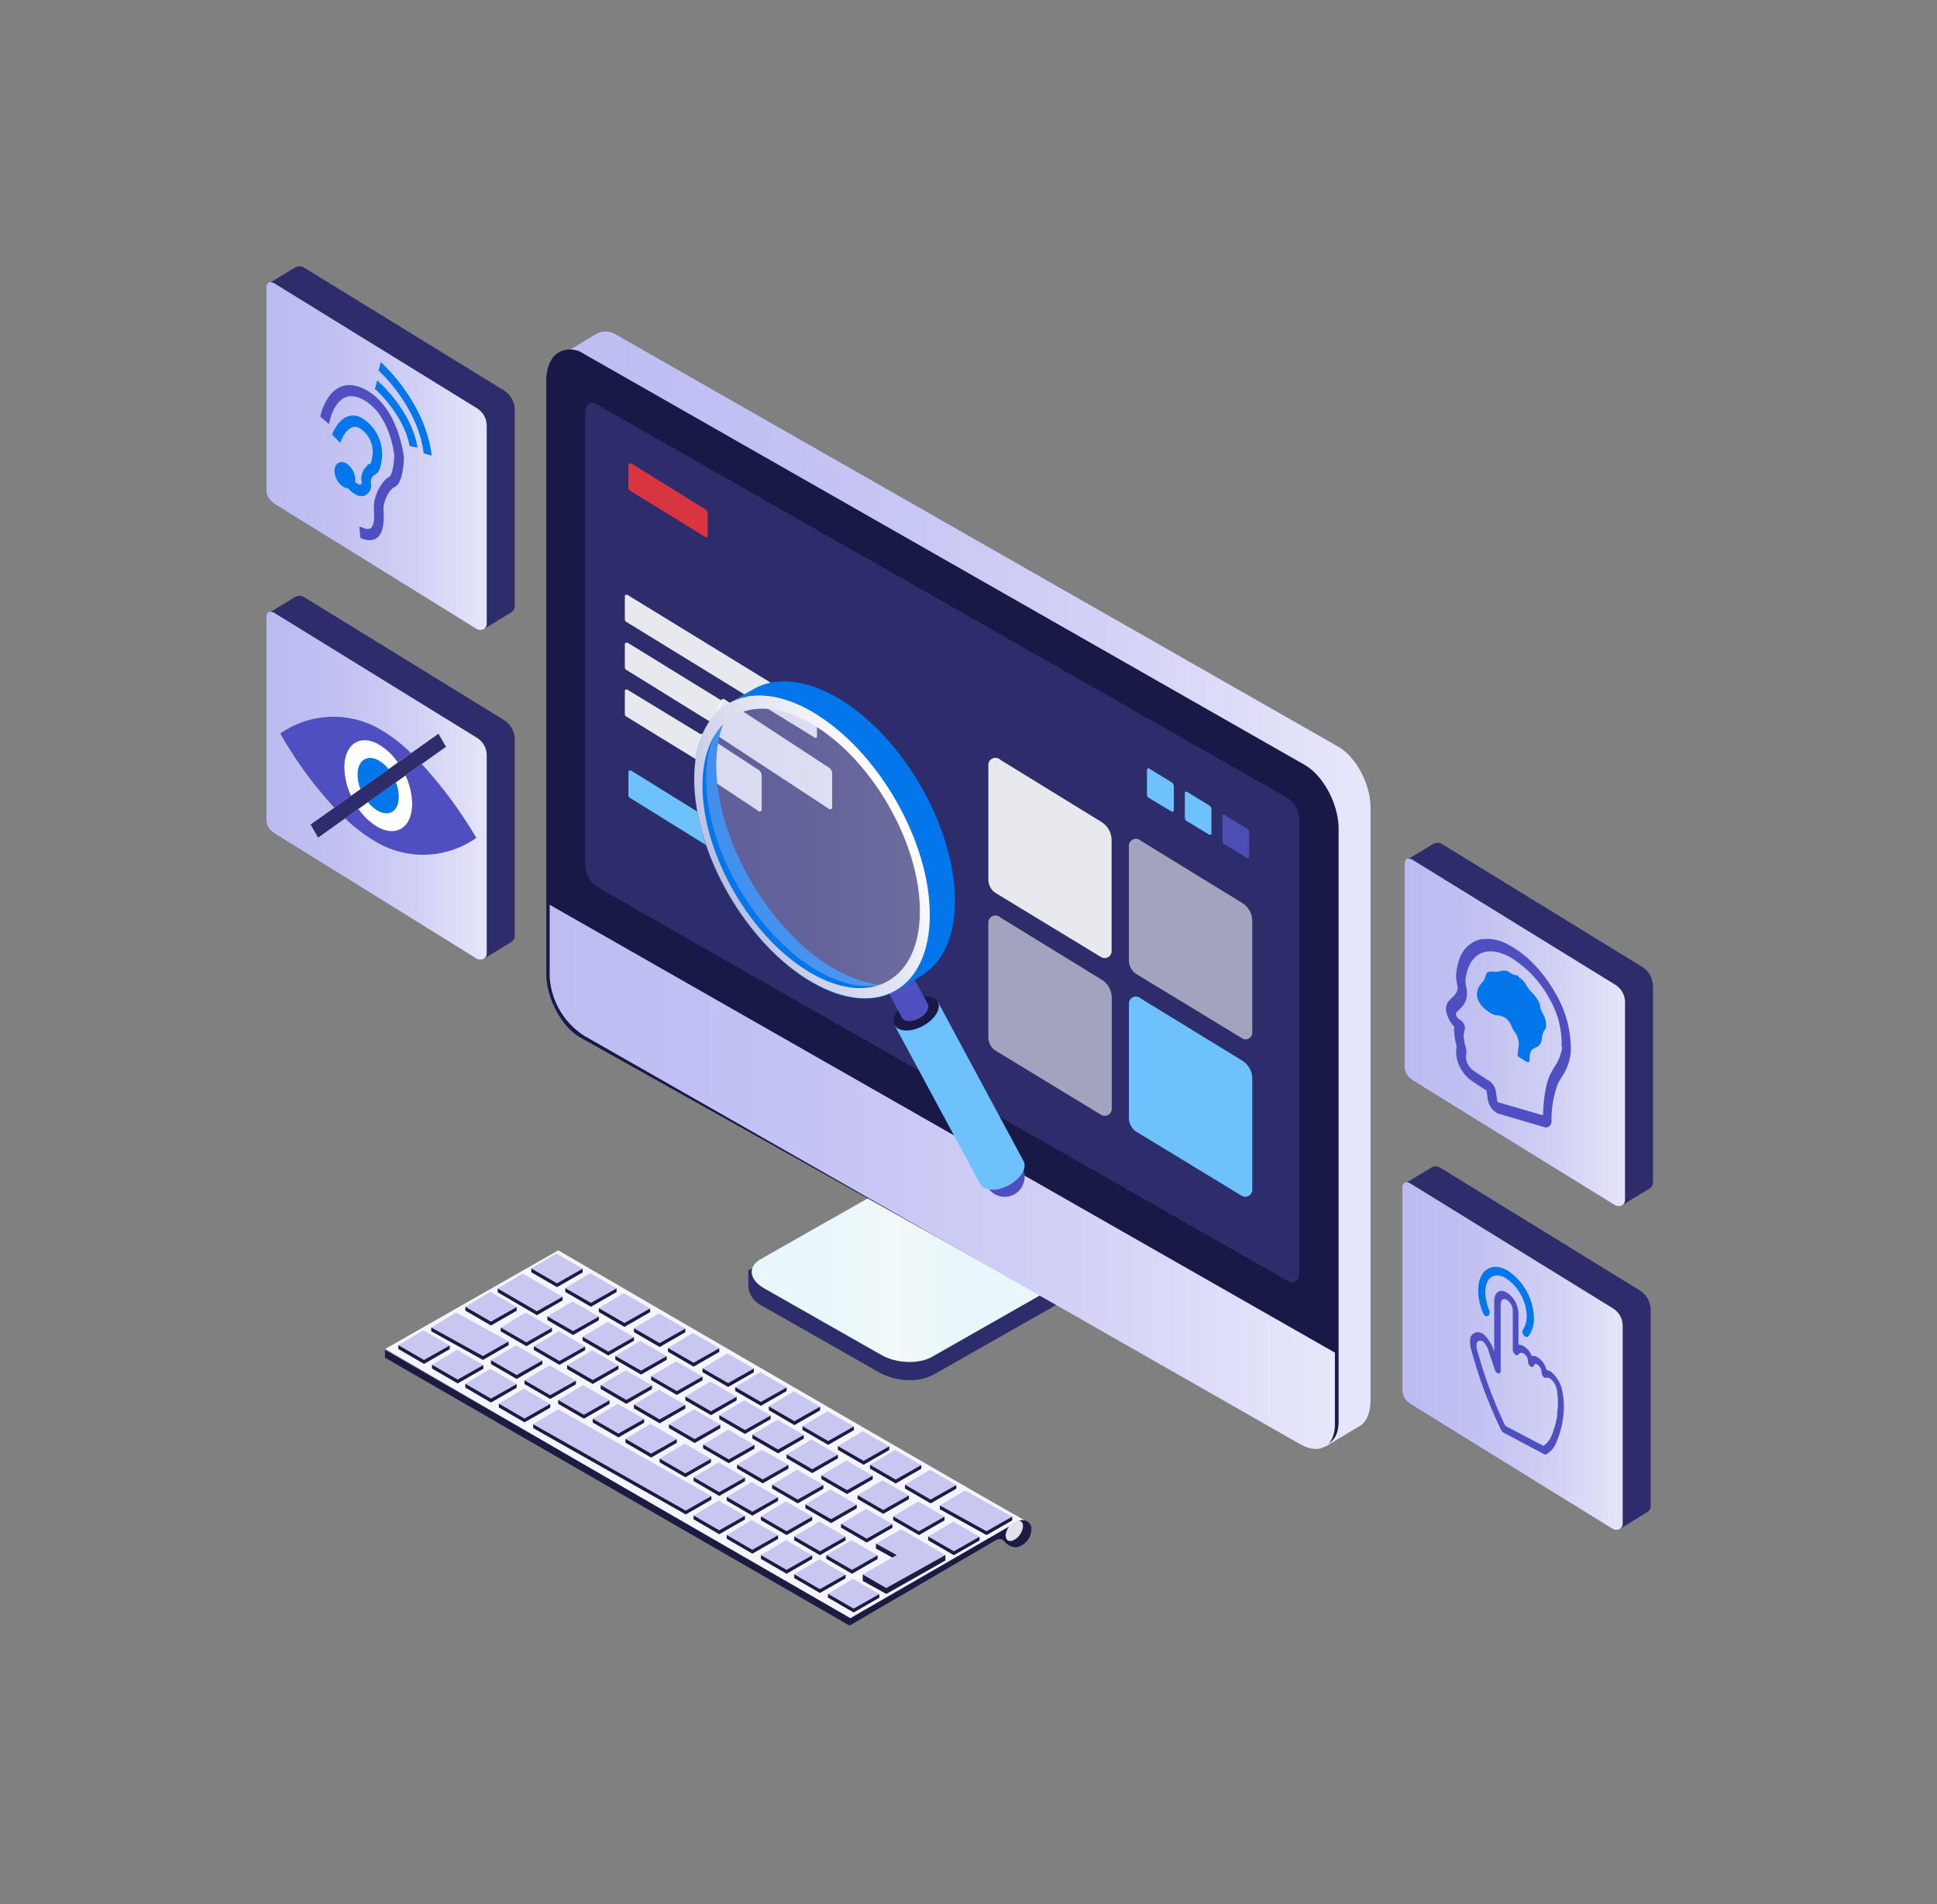 <svg style="filter: drop-shadow(0 7px 7px rgba(36, 36, 110, .71));" id="Слой_1" data-name="Слой 1"
     xmlns="http://www.w3.org/2000/svg"
     xmlns:xlink="http://www.w3.org/1999/xlink" viewBox="-40 -40 291 286">
    <rect x="-40" y="-40" width="291" height="286" fill="#808080" stroke="none"/>
    <defs>
        <style>
            .cls-1{fill:url(#Безымянный_градиент_222);}.cls-2{fill:#2d2d6b;}.cls-3{fill:url(#Ѕезым_нный_градиент_383);}.cls-4{fill:#191947;}.cls-5{fill:url(#Безымянный_градиент_222-2);}.cls-6{fill:#f5f4ff;}.cls-7{fill:#1b1b43;}.cls-8{fill:#e4e1ef;}.cls-9{fill:#c7c7f1;}.cls-10{fill:url(#Безымянный_градиент_9);}.cls-11,.cls-20,.cls-23{fill:#fff;}.cls-12,.cls-16,.cls-17{fill:#0277eb;}.cls-13,.cls-15{fill:#4f4fc1;}.cls-14{fill:url(#Безымянный_градиент_9-2);}.cls-15{stroke:#4f4fc1;}.cls-15,.cls-16,.cls-17{stroke-miterlimit:10;}.cls-15,.cls-16{stroke-width:0.75px;}.cls-16,.cls-17{stroke:#0277eb;}.cls-17{stroke-width:0.5px;}.cls-18{fill:url(#Безымянный_градиент_9-3);}.cls-19{fill:url(#Безымянный_градиент_9-4);}.cls-20{opacity:0.89;}.cls-21{fill:#d93540;}.cls-22{fill:#6ec2fc;}.cls-23{opacity:0.56;}.cls-24{fill:#4d4db4;}.cls-25{opacity:0.35;fill:url(#Безымянный_градиент_222-3);}.cls-26{fill:url(#linear-gradient);}
        </style>
        <linearGradient id="Безымянный_градиент_222" x1="43.98" y1="93.53" x2="165.88" y2="93.53"
                        gradientUnits="userSpaceOnUse">
            <stop offset="0" stop-color="#bdbdf3"/>
            <stop offset="0.29" stop-color="#c2c2f4"/>
            <stop offset="0.64" stop-color="#d1d0f6"/>
            <stop offset="1" stop-color="#e7e7fb"/>
        </linearGradient>
        <linearGradient id="Ѕезым_нный_градиент_383" x1="72.87" y1="148.79" x2="128.31" y2="148.79"
                        gradientUnits="userSpaceOnUse">
            <stop offset="0.23" stop-color="#e9f7fb"/>
            <stop offset="0.4" stop-color="#f2f9f8"/>
            <stop offset="0.52" stop-color="#e9f7fb"/>
        </linearGradient>
        <linearGradient id="Безымянный_градиент_222-2" x1="42.58" y1="136.77" x2="160.55" y2="136.77"
                        xlink:href="#Безымянный_градиент_222"/>
        <linearGradient id="Безымянный_градиент_9" x1="-1123.76" y1="-2426.21" x2="-1090.64" y2="-2426.21"
                        gradientTransform="translate(-1090.64 -2348.2) rotate(180)" gradientUnits="userSpaceOnUse">
            <stop offset="0" stop-color="#e5e5f9"/>
            <stop offset="0.36" stop-color="#cfcef4"/>
            <stop offset="0.71" stop-color="#c0c0f2"/>
            <stop offset="1" stop-color="#bbbbf1"/>
        </linearGradient>
        <linearGradient id="Безымянный_градиент_9-2" x1="-1123.76" y1="-2376.71" x2="-1090.64" y2="-2376.71"
                        xlink:href="#Безымянный_градиент_9"/>
        <linearGradient id="Безымянный_градиент_9-3" x1="-1294.42" y1="-2511.91" x2="-1261.3" y2="-2511.91"
                        xlink:href="#Безымянный_градиент_9"/>
        <linearGradient id="Безымянный_градиент_9-4" x1="-1294.73" y1="-2463.3" x2="-1261.61" y2="-2463.3"
                        xlink:href="#Безымянный_градиент_9"/>
        <linearGradient id="Безымянный_градиент_222-3" x1="66.09" y1="86.61" x2="99.58" y2="86.61"
                        xlink:href="#Безымянный_градиент_222"/>
        <linearGradient id="linear-gradient" x1="94.5" y1="80.81" x2="48.43" y2="104.4" gradientUnits="userSpaceOnUse">
            <stop offset="0" stop-color="#fff"/>
            <stop offset="0.18" stop-color="#e9eaf6"/>
            <stop offset="0.48" stop-color="#c9cbe8"/>
            <stop offset="0.58" stop-color="#b6b8d7"/>
            <stop offset="0.74" stop-color="#9ea1c2"/>
            <stop offset="0.88" stop-color="#8f93b5"/>
            <stop offset="1" stop-color="#8a8eb1"/>
        </linearGradient>
    </defs>
    <title>Accessible websites</title>
    <path id="_Контур_" data-name="&lt;Контур&gt;" class="cls-1"
          d="M161,72.13,52.75,10.38a3,3,0,0,0-3.46-.05L44,13.51l3.94,5.59v84c0,3.52,2.16,7.6,4.83,9.13l101.12,57.66,5.21,7.41,5-3c1.09-.54,1.79-1.92,1.79-3.92V81.27C165.88,77.75,163.71,73.66,161,72.13Z"/>
    <path id="_Контур_2" data-name="&lt;Контур&gt;" class="cls-2"
          d="M79,148l22-12.47c2.13-1.21,5.7-1.07,8.14.31l13.36,7.63,6.34,2.83v2.9h0a2.86,2.86,0,0,1-1.53,1.91l-27.06,15.37a7.25,7.25,0,0,1-3.57.83,9.46,9.46,0,0,1-4.56-1.14l-17.58-10a3.7,3.7,0,0,1-2.12-2.79v-2.59Z"/>
    <path id="_Контур_3" data-name="&lt;Контур&gt;" class="cls-3"
          d="M127,148.45l-27,15.37c-2,1.11-5.37,1-7.62-.31l-17.59-10c-2.25-1.29-2.5-3.23-.55-4.35l27.06-15.37c2-1.11,5.37-1,7.62.31l17.59,10C128.7,145.39,129,147.33,127,148.45Z"/>
    <path id="_Контур_4" data-name="&lt;Контур&gt;" class="cls-4"
          d="M44,12.89a3.64,3.64,0,0,1,3.7.25L156,74.89c2.81,1.6,5.1,5.9,5.1,9.58v89.06c0,2-.81,2.88-1.48,3.27a3.08,3.08,0,0,1-1.54.38,6.37,6.37,0,0,1-3.08-1L47.17,115.83c-2.81-1.6-5.1-5.9-5.1-9.57V17.19C42.07,15.17,42.77,13.6,44,12.89Z"/>
    <path id="_Контур_5" data-name="&lt;Контур&gt;" class="cls-5"
          d="M42.58,95.9v10.8a11.32,11.32,0,0,0,5.2,8.89l107.57,61.35c2.87,1.63,5.2.31,5.2-3V163.18Z"/>
    <path id="_Контур_6" data-name="&lt;Контур&gt;" class="cls-2"
          d="M153.51,152.44,49.62,93.19A4,4,0,0,1,47.92,90v-68c0-1.24.76-1.81,1.7-1.27L153.51,79.91a4,4,0,0,1,1.7,3.23v68C155.21,152.4,154.45,153,153.51,152.44Z"/>
    <path class="cls-6"
          d="M43.87,147.81l-26,14.81,69.93,40.63,25.13-14.56a2,2,0,0,1,1.29-.19C112.85,187.94,43.87,147.81,43.87,147.81Z"/>
    <path class="cls-7"
          d="M17.83,162.75v1.18l69.8,40.25,21.84-12.75s.87-.62,1.43.12c.31.44,1.46,1.13,2.21.75a2.81,2.81,0,0,0,1.83-2.8,1.33,1.33,0,0,0-1.86-1.06L87.75,203.06Z"/>
    <ellipse class="cls-8" cx="113.17" cy="190.45" rx="1.74" ry="1.02"
             transform="matrix(0.58, -0.81, 0.81, 0.58, -107.52, 171.15)"/>
    <polygon class="cls-9" points="23.8 164.34 19.85 162.05 23.6 159.82 27.56 162.1 23.8 164.34"/>
    <polygon class="cls-7"
             points="19.85 162.05 19.85 162.63 23.7 164.87 27.56 162.65 27.56 162.1 23.7 164.28 19.85 162.05"/>
    <polygon class="cls-9" points="28.85 167.28 24.9 164.99 28.66 162.75 32.61 165.04 28.85 167.28"/>
    <polygon class="cls-7"
             points="24.9 164.99 24.9 165.56 28.76 167.8 32.61 165.59 32.61 165.04 28.76 167.22 24.9 164.99"/>
    <polygon class="cls-9" points="33.86 170.14 29.91 167.85 33.67 165.62 37.62 167.9 33.86 170.14"/>
    <polygon class="cls-7"
             points="29.91 167.85 29.91 168.43 33.76 170.67 37.62 168.45 37.62 167.9 33.76 170.08 29.91 167.85"/>
    <polygon class="cls-9" points="38.9 173.12 34.95 170.84 38.7 168.6 42.66 170.88 38.9 173.12"/>
    <polygon class="cls-7"
             points="34.95 170.84 34.95 171.41 38.8 173.65 42.66 171.44 42.66 170.88 38.8 173.07 34.95 170.84"/>
    <polygon class="cls-9" points="68.16 189.92 64.2 187.64 67.96 185.4 71.92 187.68 68.16 189.92"/>
    <polygon class="cls-7"
             points="64.2 187.64 64.2 188.21 68.06 190.45 71.92 188.23 71.92 187.68 68.06 189.86 64.2 187.64"/>
    <polygon class="cls-9" points="73.13 192.84 69.18 190.56 72.94 188.32 76.89 190.6 73.13 192.84"/>
    <polygon class="cls-7"
             points="69.18 190.56 69.18 191.13 73.03 193.37 76.89 191.16 76.89 190.6 73.03 192.79 69.18 190.56"/>
    <polygon class="cls-9" points="78.27 195.86 74.31 193.58 78.07 191.34 82.02 193.62 78.27 195.86"/>
    <polygon class="cls-7"
             points="74.31 193.58 74.31 194.15 78.17 196.39 82.02 194.17 82.02 193.62 78.17 195.8 74.31 193.58"/>
    <polygon class="cls-9" points="83.27 198.75 79.32 196.47 83.08 194.23 87.03 196.52 83.27 198.75"/>
    <polygon class="cls-7"
             points="79.32 196.47 79.32 197.04 83.18 199.28 87.03 197.07 87.03 196.52 83.18 198.7 79.32 196.47"/>
    <polygon class="cls-9" points="88.34 201.68 84.39 199.4 88.15 197.16 92.1 199.44 88.34 201.68"/>
    <polygon class="cls-7"
             points="84.39 199.4 84.39 199.97 88.25 202.21 92.1 199.99 92.1 199.44 88.25 201.62 84.39 199.4"/>
    <polygon class="cls-9" points="88.09 195.86 84.14 193.58 87.9 191.34 91.85 193.62 88.09 195.86"/>
    <polygon class="cls-7"
             points="84.14 193.58 84.14 194.15 88 196.39 91.85 194.17 91.85 193.62 88 195.8 84.14 193.58"/>
    <polygon class="cls-9" points="83.27 193.07 79.32 190.79 83.08 188.55 87.03 190.83 83.27 193.07"/>
    <polygon class="cls-7"
             points="79.32 190.79 79.32 191.36 83.18 193.6 87.03 191.38 87.03 190.83 83.18 193.01 79.32 190.79"/>
    <polygon class="cls-9" points="78.27 190.05 74.31 187.77 78.07 185.53 82.02 187.81 78.27 190.05"/>
    <polygon class="cls-7"
             points="74.31 187.77 74.31 188.34 78.17 190.58 82.02 188.37 82.02 187.81 78.17 190 74.31 187.77"/>
    <polygon class="cls-9" points="73.13 187.13 69.18 184.85 72.94 182.61 76.89 184.89 73.13 187.13"/>
    <polygon class="cls-7"
             points="69.18 184.85 69.18 185.42 73.03 187.66 76.89 185.44 76.89 184.89 73.03 187.07 69.18 184.85"/>
    <polygon class="cls-9" points="68.16 184.17 64.2 181.89 67.96 179.65 71.92 181.94 68.16 184.17"/>
    <polygon class="cls-7"
             points="64.2 181.89 64.2 182.46 68.06 184.7 71.92 182.49 71.92 181.94 68.06 184.12 64.2 181.89"/>
    <polygon class="cls-9" points="63.05 181.36 59.1 179.08 62.86 176.84 66.81 179.12 63.05 181.36"/>
    <polygon class="cls-7"
             points="59.1 179.08 59.1 179.65 62.96 181.89 66.81 179.68 66.81 179.12 62.96 181.31 59.1 179.08"/>
    <polygon class="cls-9" points="57.92 178.41 53.97 176.12 57.73 173.89 61.68 176.17 57.92 178.41"/>
    <polygon class="cls-7"
             points="53.97 176.12 53.97 176.7 57.82 178.94 61.68 176.72 61.68 176.17 57.82 178.35 53.97 176.12"/>
    <polygon class="cls-9" points="53.01 175.38 49.05 173.1 52.81 170.86 56.77 173.15 53.01 175.38"/>
    <polygon class="cls-7"
             points="49.05 173.1 49.05 173.67 52.91 175.91 56.77 173.7 56.77 173.15 52.91 175.33 49.05 173.1"/>
    <polygon class="cls-9" points="47.81 172.57 43.86 170.29 47.62 168.05 51.57 170.33 47.81 172.57"/>
    <polygon class="cls-7"
             points="43.86 170.29 43.86 170.86 47.72 173.1 51.57 170.88 51.57 170.33 47.72 172.51 43.86 170.29"/>
    <polygon class="cls-9" points="42.76 169.61 38.8 167.33 42.56 165.09 46.52 167.38 42.76 169.61"/>
    <polygon class="cls-7"
             points="38.8 167.33 38.8 167.9 42.66 170.14 46.52 167.93 46.52 167.38 42.66 169.56 38.8 167.33"/>
    <polygon class="cls-9" points="37.72 166.6 33.76 164.31 37.52 162.08 41.48 164.36 37.72 166.6"/>
    <polygon class="cls-7"
             points="33.76 164.31 33.76 164.89 37.62 167.13 41.48 164.91 41.48 164.36 37.62 166.54 33.76 164.31"/>
    <polygon class="cls-9" points="33.86 158.57 29.91 156.29 33.67 154.05 37.62 156.33 33.86 158.57"/>
    <polygon class="cls-7"
             points="29.91 156.29 29.91 156.86 33.76 159.1 37.62 156.88 37.62 156.33 33.76 158.51 29.91 156.29"/>
    <polygon class="cls-9" points="40.76 157.02 34.77 153.54 38.52 151.3 44.52 154.78 40.76 157.02"/>
    <polygon class="cls-7"
             points="34.77 153.54 34.77 154.11 40.66 157.55 44.52 155.33 44.52 154.78 40.66 156.96 34.77 153.54"/>
    <polygon class="cls-9" points="39.17 161.68 35.22 159.4 38.98 157.16 42.93 159.44 39.17 161.68"/>
    <polygon class="cls-7"
             points="35.22 159.4 35.22 159.97 39.08 162.21 42.93 160 42.93 159.44 39.08 161.63 35.22 159.4"/>
    <polygon class="cls-9" points="44.15 164.48 40.2 162.2 43.96 159.96 47.91 162.25 44.15 164.48"/>
    <polygon class="cls-7"
             points="40.2 162.2 40.2 162.77 44.05 165.01 47.91 162.8 47.91 162.25 44.05 164.43 40.2 162.2"/>
    <polygon class="cls-9" points="49.15 167.35 45.2 165.06 48.96 162.82 52.91 165.11 49.15 167.35"/>
    <polygon class="cls-7"
             points="45.2 165.06 45.2 165.64 49.05 167.88 52.91 165.66 52.91 165.11 49.05 167.29 45.2 165.06"/>
    <polygon class="cls-9" points="54.19 170.34 50.24 168.05 53.99 165.82 57.95 168.1 54.19 170.34"/>
    <polygon class="cls-7"
             points="50.24 168.05 50.24 168.63 54.09 170.87 57.95 168.65 57.95 168.1 54.09 170.28 50.24 168.05"/>
    <polygon class="cls-9" points="59.2 173.26 55.24 170.97 59 168.74 62.96 171.02 59.2 173.26"/>
    <polygon class="cls-7"
             points="55.24 170.97 55.24 171.55 59.1 173.79 62.96 171.57 62.96 171.02 59.1 173.2 55.24 170.97"/>
    <polygon class="cls-9" points="64.45 176.22 60.5 173.93 64.26 171.69 68.21 173.98 64.45 176.22"/>
    <polygon class="cls-7"
             points="60.5 173.93 60.5 174.5 64.36 176.75 68.21 174.53 68.21 173.98 64.36 176.16 60.5 173.93"/>
    <polygon class="cls-9" points="69.59 179.26 65.63 176.98 69.39 174.74 73.35 177.03 69.59 179.26"/>
    <polygon class="cls-7"
             points="65.63 176.98 65.63 177.55 69.49 179.79 73.35 177.58 73.35 177.03 69.49 179.21 65.63 176.98"/>
    <polygon class="cls-9" points="74.69 182.28 70.73 180 74.49 177.76 78.45 180.04 74.69 182.28"/>
    <polygon class="cls-7"
             points="70.73 180 70.73 180.57 74.59 182.81 78.45 180.59 78.45 180.04 74.59 182.22 70.73 180"/>
    <polygon class="cls-9" points="79.95 185.29 75.99 183.01 79.75 180.77 83.7 183.06 79.95 185.29"/>
    <polygon class="cls-7"
             points="75.99 183.01 75.99 183.58 79.85 185.82 83.7 183.61 83.7 183.06 79.85 185.24 75.99 183.01"/>
    <polygon class="cls-9" points="84.95 188.25 81 185.97 84.76 183.73 88.71 186.01 84.95 188.25"/>
    <polygon class="cls-7" points="81 185.97 81 186.54 84.86 188.78 88.71 186.56 88.71 186.01 84.86 188.19 81 185.97"/>
    <polygon class="cls-9" points="90.31 191.17 86.35 188.89 90.11 186.65 94.06 188.93 90.31 191.17"/>
    <polygon class="cls-7"
             points="86.35 188.89 86.35 189.46 90.21 191.7 94.06 189.49 94.06 188.93 90.21 191.12 86.35 188.89"/>
    <polygon class="cls-9" points="98.14 190.05 94.19 187.77 97.95 185.53 101.9 187.81 98.14 190.05"/>
    <polygon class="cls-7"
             points="94.19 187.77 94.19 188.34 98.05 190.58 101.9 188.37 101.9 187.81 98.05 190 94.19 187.77"/>
    <polygon class="cls-9" points="92.79 186.87 88.84 184.58 92.6 182.34 96.55 184.63 92.79 186.87"/>
    <polygon class="cls-7"
             points="88.84 184.58 88.84 185.16 92.69 187.39 96.55 185.18 96.55 184.63 92.69 186.81 88.84 184.58"/>
    <polygon class="cls-9" points="87.35 183.89 83.4 181.6 87.16 179.37 91.11 181.65 87.35 183.89"/>
    <polygon class="cls-7"
             points="83.4 181.6 83.4 182.18 87.25 184.42 91.11 182.2 91.11 181.65 87.25 183.83 83.4 181.6"/>
    <polygon class="cls-9" points="82.12 180.74 78.17 178.45 81.93 176.22 85.88 178.5 82.12 180.74"/>
    <polygon class="cls-7"
             points="78.17 178.45 78.17 179.03 82.02 181.27 85.88 179.05 85.88 178.5 82.02 180.68 78.17 178.45"/>
    <polygon class="cls-9" points="76.99 177.78 73.03 175.5 76.79 173.26 80.75 175.54 76.99 177.78"/>
    <polygon class="cls-7"
             points="73.03 175.5 73.03 176.07 76.89 178.31 80.75 176.09 80.75 175.54 76.89 177.72 73.03 175.5"/>
    <polygon class="cls-9" points="72.01 174.86 68.06 172.57 71.82 170.34 75.77 172.62 72.01 174.86"/>
    <polygon class="cls-7"
             points="68.06 172.57 68.06 173.15 71.92 175.39 75.77 173.17 75.77 172.62 71.92 174.8 68.06 172.57"/>
    <polygon class="cls-9" points="66.91 172.04 62.96 169.76 66.72 167.52 70.67 169.8 66.91 172.04"/>
    <polygon class="cls-7"
             points="62.96 169.76 62.96 170.33 66.81 172.57 70.67 170.35 70.67 169.8 66.81 171.98 62.96 169.76"/>
    <polygon class="cls-9" points="61.78 169 57.82 166.72 61.58 164.48 65.54 166.77 61.78 169"/>
    <polygon class="cls-7"
             points="57.82 166.72 57.82 167.29 61.68 169.53 65.54 167.32 65.54 166.77 61.68 168.95 57.82 166.72"/>
    <polygon class="cls-9" points="56.4 165.94 52.44 163.66 56.2 161.42 60.16 163.7 56.4 165.94"/>
    <polygon class="cls-7"
             points="52.44 163.66 52.44 164.23 56.3 166.47 60.16 164.25 60.16 163.7 56.3 165.88 52.44 163.66"/>
    <polygon class="cls-9" points="51.49 163.08 47.53 160.79 51.29 158.56 55.24 160.84 51.49 163.08"/>
    <polygon class="cls-7"
             points="47.53 160.79 47.53 161.37 51.39 163.61 55.24 161.39 55.24 160.84 51.39 163.02 47.53 160.79"/>
    <polygon class="cls-9" points="46.2 160 42.24 157.72 46 155.48 49.96 157.76 46.2 160"/>
    <polygon class="cls-7"
             points="42.24 157.72 42.24 158.29 46.1 160.53 49.96 158.31 49.96 157.76 46.1 159.94 42.24 157.72"/>
    <polygon class="cls-9" points="43.77 152.81 39.82 150.53 43.58 148.29 47.53 150.57 43.77 152.81"/>
    <polygon class="cls-7"
             points="39.82 150.53 39.82 151.1 43.68 153.34 47.53 151.13 47.53 150.57 43.68 152.76 39.82 150.53"/>
    <polygon class="cls-9" points="48.88 155.76 44.92 153.48 48.68 151.24 52.63 153.52 48.88 155.76"/>
    <polygon class="cls-7"
             points="44.92 153.48 44.92 154.05 48.78 156.29 52.63 154.07 52.63 153.52 48.78 155.7 44.92 153.48"/>
    <polygon class="cls-9" points="53.91 158.78 49.96 156.49 53.72 154.25 57.67 156.54 53.91 158.78"/>
    <polygon class="cls-7"
             points="49.96 156.49 49.96 157.07 53.81 159.31 57.67 157.09 57.67 156.54 53.81 158.72 49.96 156.49"/>
    <polygon class="cls-9" points="59.2 161.8 55.24 159.51 59 157.28 62.96 159.56 59.2 161.8"/>
    <polygon class="cls-7"
             points="55.24 159.51 55.24 160.09 59.1 162.33 62.96 160.11 62.96 159.56 59.1 161.74 55.24 159.51"/>
    <polygon class="cls-9" points="64.3 164.75 60.35 162.47 64.1 160.23 68.06 162.51 64.3 164.75"/>
    <polygon class="cls-7"
             points="60.35 162.47 60.35 163.04 64.2 165.28 68.06 163.06 68.06 162.51 64.2 164.69 60.35 162.47"/>
    <polygon class="cls-9" points="69.49 167.81 65.54 165.53 69.3 163.29 73.25 165.57 69.49 167.81"/>
    <polygon class="cls-7"
             points="65.54 165.53 65.54 166.1 69.39 168.34 73.25 166.13 73.25 165.57 69.39 167.75 65.54 165.53"/>
    <polygon class="cls-9" points="74.41 170.63 70.45 168.35 74.21 166.11 78.17 168.4 74.41 170.63"/>
    <polygon class="cls-7"
             points="70.45 168.35 70.45 168.93 74.31 171.16 78.17 168.95 78.17 168.4 74.31 170.58 70.45 168.35"/>
    <polygon class="cls-9" points="79.45 173.53 75.5 171.24 79.25 169 83.21 171.29 79.45 173.53"/>
    <polygon class="cls-7"
             points="75.5 171.24 75.5 171.82 79.35 174.06 83.21 171.84 83.21 171.29 79.35 173.47 75.5 171.24"/>
    <polygon class="cls-9" points="84.52 176.5 80.56 174.22 84.32 171.98 88.28 174.26 84.52 176.5"/>
    <polygon class="cls-7"
             points="80.56 174.22 80.56 174.79 84.42 177.03 88.28 174.82 88.28 174.26 84.42 176.45 80.56 174.22"/>
    <polygon class="cls-9" points="89.83 179.49 85.88 177.21 89.64 174.97 93.59 177.25 89.83 179.49"/>
    <polygon class="cls-7"
             points="85.88 177.21 85.88 177.78 89.74 180.02 93.59 177.8 93.59 177.25 89.74 179.43 85.88 177.21"/>
    <polygon class="cls-9" points="94.66 182.3 90.7 180.02 94.46 177.78 98.41 180.06 94.66 182.3"/>
    <polygon class="cls-7"
             points="90.7 180.02 90.7 180.59 94.56 182.83 98.41 180.61 98.41 180.06 94.56 182.24 90.7 180.02"/>
    <polygon class="cls-9" points="99.91 185.29 95.96 183.01 99.72 180.77 103.67 183.06 99.91 185.29"/>
    <polygon class="cls-7"
             points="95.96 183.01 95.96 183.58 99.81 185.82 103.67 183.61 103.67 183.06 99.81 185.24 95.96 183.01"/>
    <polygon class="cls-9" points="103.4 193.07 99.44 190.79 103.2 188.55 107.16 190.83 103.4 193.07"/>
    <polygon class="cls-7"
             points="99.44 190.79 99.44 191.36 103.3 193.6 107.16 191.38 107.16 190.83 103.3 193.01 99.44 190.79"/>
    <polygon class="cls-9" points="108.31 190.05 101.2 186.13 104.96 183.89 112.07 187.81 108.31 190.05"/>
    <polygon class="cls-7"
             points="101.2 186.13 101.2 186.7 108.21 190.58 112.07 188.37 112.07 187.81 108.21 190 101.2 186.13"/>
    <polygon class="cls-9" points="32.65 163.74 24.78 159.39 28.54 157.15 36.41 161.5 32.65 163.74"/>
    <polygon class="cls-7"
             points="24.78 159.39 24.78 159.96 32.55 164.27 36.41 162.05 36.41 161.5 32.55 163.68 24.78 159.39"/>
    <polygon class="cls-9" points="63.12 186.95 40.1 173.93 43.86 171.69 66.87 184.72 63.12 186.95"/>
    <polygon class="cls-7"
             points="40.1 173.93 40.1 174.51 63.02 187.48 66.87 185.27 66.87 184.72 63.02 186.9 40.1 173.93"/>
    <polygon class="cls-9"
             points="89.61 196.49 93.14 198.53 102.03 193.58 95.42 189.71 91.6 191.86 94.72 193.58 89.61 196.49"/>
    <polygon class="cls-7" points="91.6 191.86 91.6 192.6 94.06 193.96 94.72 193.58 91.6 191.86"/>
    <polygon class="cls-7"
             points="89.61 196.49 89.61 197.46 93.16 199.42 102.03 194.4 102.03 193.58 93.14 198.53 89.61 196.49"/>
    <path class="cls-2"
          d="M0,52.71V83.08a2.36,2.36,0,0,0,1.12,2,.1.1,0,0,1,.1.1l9.89,6.12L31.59,104a1.14,1.14,0,0,0,1.13,0l4-2.45a1.11,1.11,0,0,0,.61-1V71.06a3.53,3.53,0,0,0-1.53-2.86L5.61,49.65a1.33,1.33,0,0,0-1.23,0L.51,52a.1.1,0,0,0-.1.1A.56.56,0,0,0,0,52.71Z"/>
    <path class="cls-10"
          d="M0,52.71V83.08a2.36,2.36,0,0,0,1.12,2,.1.1,0,0,1,.1.1l9.89,6.12L31.59,104a1.14,1.14,0,0,0,1.13,0,.94.94,0,0,0,.4-.82V73.5a3.08,3.08,0,0,0-1.42-2.65L1.12,52a1.75,1.75,0,0,0-.71-.1.1.1,0,0,0-.1.1A.9.9,0,0,0,0,52.71Z"/>
    <path class="cls-11"
          d="M13.73,76.36a6.25,6.25,0,0,0,.43,2.17l-1.43,1a10.68,10.68,0,0,1-1-4.24c0-3.45,2.27-5,5.08-3.56a9,9,0,0,1,3,2.78l-1.43,1a5.11,5.11,0,0,0-1.55-1.34C15.11,73.29,13.72,74.26,13.73,76.36Z"/>
    <path class="cls-12"
          d="M16.82,74.2a5.11,5.11,0,0,1,1.55,1.34l-4.21,3a6.25,6.25,0,0,1-.43-2.17C13.72,74.26,15.11,73.29,16.82,74.2Z"/>
    <path class="cls-12" d="M19.49,77.5a6,6,0,0,1,.44,2.16c0,2.11-1.38,3.08-3.09,2.17a5.14,5.14,0,0,1-1.56-1.34Z"/>
    <path class="cls-11"
          d="M20.92,76.48a10.35,10.35,0,0,1,1,4.24c0,3.46-2.26,5.06-5.07,3.56a8.82,8.82,0,0,1-3-2.78l1.42-1a5.14,5.14,0,0,0,1.56,1.34c1.71.91,3.1-.06,3.09-2.17a6,6,0,0,0-.44-2.16Z"/>
    <path class="cls-13"
          d="M11.73,75.3a10.68,10.68,0,0,0,1,4.24l-2.5,1.78A60.87,60.87,0,0,1,2.1,70.18a14,14,0,0,1,14.57-.88,24,24,0,0,1,5.09,3.83l-2,1.39a9,9,0,0,0-3-2.78C14,70.25,11.72,71.85,11.73,75.3Z"/>
    <polygon class="cls-2"
             points="25.87 70.21 27 72.17 23.36 74.76 20.92 76.48 19.5 77.5 15.28 80.49 13.86 81.5 11.84 82.93 7.79 85.81 6.66 83.85 10.23 81.32 12.73 79.54 14.16 78.53 18.37 75.54 19.8 74.52 21.76 73.13 25.87 70.21"/>
    <path class="cls-13"
          d="M23.36,74.76a66.18,66.18,0,0,1,8.2,11.09,13.86,13.86,0,0,1-14.71.81,23.79,23.79,0,0,1-5-3.73l2-1.43a8.82,8.82,0,0,0,3,2.78c2.81,1.5,5.08-.1,5.07-3.56a10.35,10.35,0,0,0-1-4.24Z"/>
    <path class="cls-2"
          d="M0,3.21V33.58a2.36,2.36,0,0,0,1.12,2,.1.1,0,0,1,.1.1l9.89,6.12L31.59,54.48a1.14,1.14,0,0,0,1.13,0l4-2.45a1.11,1.11,0,0,0,.61-1V21.56a3.52,3.52,0,0,0-1.53-2.86L5.61.15a1.33,1.33,0,0,0-1.23,0L.51,2.5a.1.1,0,0,0-.1.1A.55.55,0,0,0,0,3.21Z"/>
    <path class="cls-14"
          d="M0,3.21V33.58a2.36,2.36,0,0,0,1.12,2,.1.1,0,0,1,.1.1l9.89,6.12L31.59,54.48a1.14,1.14,0,0,0,1.13,0,.94.94,0,0,0,.4-.82V24a3.08,3.08,0,0,0-1.42-2.65L1.12,2.5a1.6,1.6,0,0,0-.71-.11.1.1,0,0,0-.1.11A.89.89,0,0,0,0,3.21Z"/>
    <path class="cls-15"
          d="M14.71,18.84c4.84,2.57,5.59,9.83,5.6,9.9,0,.43-.14,3.63-1.19,4.08s-2,2.59-1.88,3.87c.24,3.35-.68,4.65-2.75,3.85l-.08-.89c2.16.83,2.28-1.3,2.13-3.25-.12-1.72,1.15-4,2.15-4.48.6-.26.89-2.29.92-3.52,0-.19-.67-6.46-4.89-8.71S9.25,22.76,9.2,23l-.67-.56C8.54,22.36,9.9,16.28,14.71,18.84Z"/>
    <path class="cls-16"
          d="M14.44,23.28l-.29-.18c-2.45-1.3-3.76,1.95-3.82,2.1l.65.66s1.19-2.95,3.19-1.89l.2.13a4.53,4.53,0,0,1,2,3.67c0,.84-.23,2.09-.58,2.22a2.19,2.19,0,0,0-1.09,2.36.75.75,0,0,1-.46.81.86.86,0,0,1-.62-.11,2.72,2.72,0,0,1-.7-.56A1.34,1.34,0,0,0,13,32a2.62,2.62,0,0,0-1.19-2.09c-.65-.34-1.18,0-1.18.83a2.56,2.56,0,0,0,1.19,2.09.87.87,0,0,0,.61.11,4.05,4.05,0,0,0,1.16,1,1.34,1.34,0,0,0,1,.18,1.29,1.29,0,0,0,.77-1.45,1.63,1.63,0,0,1,.82-1.73c.73-.29.84-2.31.85-2.72A6,6,0,0,0,14.44,23.28Z"/>
    <path class="cls-17" d="M16.8,17.6c.19.17,4.61,4.15,5.62,9.32l-.67-.13c-.91-4.66-5.09-8.43-5.14-8.46Z"/>
    <path class="cls-17" d="M17.34,14.87c.06.06,6.11,5.5,7.22,13.22l-.68-.2c-1-7.17-6.67-12.24-6.73-12.3Z"/>
    <path class="cls-2"
          d="M170.66,138.41v30.37a2.36,2.36,0,0,0,1.12,2,.1.1,0,0,1,.1.1l9.89,6.12,20.48,12.64a1.14,1.14,0,0,0,1.13,0l4-2.45a1.11,1.11,0,0,0,.61-1V156.76a3.52,3.52,0,0,0-1.53-2.86l-30.16-18.55a1.33,1.33,0,0,0-1.23,0l-3.87,2.35a.1.1,0,0,0-.1.1A.55.55,0,0,0,170.66,138.41Z"/>
    <path class="cls-18"
          d="M170.66,138.41v30.37a2.36,2.36,0,0,0,1.12,2,.1.1,0,0,1,.1.1l9.89,6.12,20.48,12.64a1.14,1.14,0,0,0,1.13,0,.94.94,0,0,0,.4-.82V159.2a3.08,3.08,0,0,0-1.42-2.65L171.78,137.7a1.6,1.6,0,0,0-.71-.11.1.1,0,0,0-.1.11A.89.89,0,0,0,170.66,138.41Z"/>
    <path class="cls-13"
          d="M194.74,169.13a12,12,0,0,1,.09,3.83,13.27,13.27,0,0,1-.94,3.49,3.46,3.46,0,0,1-1.61,2,.33.33,0,0,1-.27,0l-6.14-3.26a.91.91,0,0,1-.34-.38A67.57,67.57,0,0,1,181.1,163a4.4,4.4,0,0,1-.21-2.05,1.2,1.2,0,0,1,1.8-.64,2.6,2.6,0,0,1,.36.25,5.89,5.89,0,0,1,1.43,2.51l0-7.7c0-1.22.82-1.8,1.81-1.27a3.85,3.85,0,0,1,1.83,3.21l0,4.66a1.66,1.66,0,0,1,.68.17,2.94,2.94,0,0,1,1,.91,3,3,0,0,1,.32.67.87.87,0,0,1,.73.07,2.83,2.83,0,0,1,1,.9,3.65,3.65,0,0,1,.48,1.07,3,3,0,0,1,.65.26A4.93,4.93,0,0,1,194.74,169.13Zm-.82,3.18a10.21,10.21,0,0,0,0-3.33,2.74,2.74,0,0,0-1-1.88,1,1,0,0,0-.56-.17.34.34,0,0,1-.32,0,.73.73,0,0,1-.18-.14,1.07,1.07,0,0,1-.27-.66,1.2,1.2,0,0,0-.25-.79,1.42,1.42,0,0,0-.42-.4c-.24-.12-.34-.1-.52.25a.28.28,0,0,1-.41.09l-.1-.07a1,1,0,0,1-.34-.73,1.24,1.24,0,0,0-.24-.78,1.68,1.68,0,0,0-.45-.42.57.57,0,0,0-.72.14.29.29,0,0,1-.42.1l-.1-.07a1,1,0,0,1-.35-.73l0-5.88a2,2,0,0,0-.91-1.6c-.51-.27-.91,0-.91.63l0,10.07c0,.25-.15.41-.34.36l-.11,0a1,1,0,0,1-.41-.52l-.91-2.7a3.34,3.34,0,0,0-.81-1.51l-.12-.08a.6.6,0,0,0-.92.29,3,3,0,0,0,.18,1.33,66.89,66.89,0,0,0,4.14,11.07l5.73,3a3.36,3.36,0,0,0,1.24-1.61,12.65,12.65,0,0,0,.86-3.24"/>
    <path class="cls-17"
          d="M186.26,151a8.54,8.54,0,0,1,3.93,6.91,4.21,4.21,0,0,1-.73,2.6.17.17,0,0,1-.18.05l0,0a.55.55,0,0,1-.18-.16.65.65,0,0,1-.11-.29.26.26,0,0,1,0-.23,3.86,3.86,0,0,0,.62-2.25,7.33,7.33,0,0,0-3.37-5.92c-1.85-1-3.35.07-3.35,2.35a7.83,7.83,0,0,0,.64,2.92.42.42,0,0,1,0,.28.18.18,0,0,1-.11.17.21.21,0,0,1-.18,0l0,0a.52.52,0,0,1-.18-.23,8.81,8.81,0,0,1-.74-3.39C182.35,151,184.1,149.81,186.26,151Z"/>
    <path class="cls-2"
          d="M171,89.8v30.37a2.34,2.34,0,0,0,1.13,2,.1.1,0,0,1,.1.1l9.88,6.12,20.49,12.63a1.07,1.07,0,0,0,1.12,0l4-2.44a1.14,1.14,0,0,0,.61-1V108.14a3.51,3.51,0,0,0-1.53-2.85L176.58,86.74a1.31,1.31,0,0,0-1.22,0l-3.88,2.34a.1.1,0,0,0-.1.11A.56.56,0,0,0,171,89.8Z"/>
    <path class="cls-19"
          d="M171,89.8v30.37a2.34,2.34,0,0,0,1.13,2,.1.1,0,0,1,.1.1l9.88,6.12,20.49,12.63a1.07,1.07,0,0,0,1.12,0,.91.91,0,0,0,.41-.81V110.59a3.07,3.07,0,0,0-1.43-2.65L172.1,89.08a1.8,1.8,0,0,0-.72-.1.1.1,0,0,0-.1.1A1,1,0,0,0,171,89.8Z"/>
    <path class="cls-13"
          d="M193.78,109.38a16.19,16.19,0,0,1,2.19,8.77,7.9,7.9,0,0,1-1.35,3.63c-.18.31-.37.6-.53.91a15,15,0,0,0-1,5.6c0,.79-.49,1.22-1.13,1l-6.81-2a1.48,1.48,0,0,1-.27-.1,3.07,3.07,0,0,1-1.39-2.16c0-.25-.07-.54-.11-.79a4.32,4.32,0,0,1-.06-.45l-.64-.4-.44-.28c-.4-.26-.82-.53-1.24-.83a5.31,5.31,0,0,1-1.55-1.77,5,5,0,0,1-.69-2.31,3.22,3.22,0,0,1,.05-.71.73.73,0,0,0,0-.44,11.14,11.14,0,0,1-.33-1.78l0-.17a2.76,2.76,0,0,1,0-.87l-.12-.14a4.56,4.56,0,0,1-1.05-2,1.93,1.93,0,0,1,.16-1.46,4.49,4.49,0,0,1,.69-.79,2.57,2.57,0,0,0,.8-1.12,2.19,2.19,0,0,0-.07-.94,5.11,5.11,0,0,1-.13-1.48,8.25,8.25,0,0,1,.42-2,4.49,4.49,0,0,1,3.08-3.17,6.47,6.47,0,0,1,4.5.86,15.47,15.47,0,0,1,3.77,2.93A22,22,0,0,1,193.78,109.38Zm.82,7.88a13.43,13.43,0,0,0-1.81-7.22,16.25,16.25,0,0,0-6-6.31c-3-1.58-5.33-.87-6.29,1.89a6.91,6.91,0,0,0-.34,1.69,3.14,3.14,0,0,0,.09.85,3.92,3.92,0,0,1,.05,1.87,3.46,3.46,0,0,1-1,1.54,3.61,3.61,0,0,0-.58.66l0,.16a1.28,1.28,0,0,0,.31.54l.18.17.12.07a1.53,1.53,0,0,1,.69.89,1.1,1.1,0,0,1,0,.71,1.88,1.88,0,0,0-.06.29,2.05,2.05,0,0,0-.07.54l0,.16a11.12,11.12,0,0,0,.25,1.37,2.87,2.87,0,0,1,.12,1.41,1.67,1.67,0,0,0,0,.4,2.08,2.08,0,0,0,.3,1,2.49,2.49,0,0,0,.77.85c.38.27.75.52,1.15.77l.46.29c.26.18.53.35.8.52a2.31,2.31,0,0,1,1,1.67c0,.14.06.39.1.68s.08.54.12.81l6.84,2c.06-1.6.26-4.53,1.15-6.25.18-.33.37-.66.56-1a6.8,6.8,0,0,0,1.18-3"/>
    <path class="cls-12"
          d="M188.16,106.77A3,3,0,0,1,189.3,108a5.21,5.21,0,0,0,.9,1.14l.18.2a5.31,5.31,0,0,1,.86,1.27,1.66,1.66,0,0,1,.11.44,2.44,2.44,0,0,0,.15.59c.09.23.2.43.3.64a6.13,6.13,0,0,1,.32.7,2.84,2.84,0,0,1,.1.45,2.59,2.59,0,0,1,0,1,.94.94,0,0,1-.17.31,1,1,0,0,0-.21.34,4.55,4.55,0,0,0-.19.83,2,2,0,0,1-.44,1.15,1.88,1.88,0,0,1-.47.28,1.27,1.27,0,0,0-.8.66,6.4,6.4,0,0,0-.14.63l0,.21a1.6,1.6,0,0,0,0,.23l0,.2c-.06.26-.16.33-.38.23l-.07,0-1-.63a2.39,2.39,0,0,0-.36-.21l0,0c0-.16,0-.33.05-.5,0-.38.09-.76.12-1.15a3.08,3.08,0,0,0-.25-1.41,3.73,3.73,0,0,0-.39-.65,2.57,2.57,0,0,1-.42-.76,3.26,3.26,0,0,0-.33-.64,2.35,2.35,0,0,0-.83-.77,2.59,2.59,0,0,0-1-.27l-.18,0a2.41,2.41,0,0,1-.7-.26,5.5,5.5,0,0,1-1.46-1.19,2.7,2.7,0,0,1-.69-1.47,2.31,2.31,0,0,1,.69-1.91,2.77,2.77,0,0,0,.56-1c.12-.38.21-.68.52-.73a2.17,2.17,0,0,1,.66,0l.28,0a2,2,0,0,0,.79-.08,1.49,1.49,0,0,1,1,0l.09,0c.11.06.22.14.34.22s.26.18.4.26l.06,0a1.84,1.84,0,0,0,.45.13,1.31,1.31,0,0,1,.34.09Z"/>
    <path class="cls-20"
          d="M53.87,49.61V53a.45.45,0,0,0,.24.42L82.44,70.82a.2.2,0,0,0,.3-.17V67.21a.71.71,0,0,0-.3-.59L54.29,49.37C54.05,49.25,53.87,49.37,53.87,49.61Z"/>
    <path class="cls-20"
          d="M53.87,56.78v3.44a.45.45,0,0,0,.24.41l12.52,7.75a.2.2,0,0,0,.3-.18l1.52-2.53a.71.71,0,0,0-.29-.59L54.29,56.54C54.05,56.48,53.87,56.6,53.87,56.78Z"/>
    <path class="cls-20"
          d="M53.87,63.79v3.44a.44.44,0,0,0,.24.41l12.07,7.41a.2.2,0,0,0,.29-.17V71.44a.74.74,0,0,0-.29-.59l-12-7.3A.28.28,0,0,0,53.87,63.79Z"/>
    <path class="cls-21"
          d="M54.41,29.84v3.44a.45.45,0,0,0,.24.42l11.38,7a.2.2,0,0,0,.29-.18V37.13a.75.75,0,0,0-.29-.59l-11.2-6.93C54.59,29.55,54.41,29.67,54.41,29.84Z"/>
    <path class="cls-22"
          d="M54.41,76v3.44a.44.44,0,0,0,.24.41L66,86.89a.2.2,0,0,0,.29-.18V83.27a.74.74,0,0,0-.29-.59l-11.2-6.94C54.59,75.68,54.41,75.8,54.41,76Z"/>
    <path class="cls-23"
          d="M129.6,87.1v17.14a2.48,2.48,0,0,0,1,2l15.92,9.67a1,1,0,0,0,1.61-.8V98.39a3.21,3.21,0,0,0-1.61-2.82L131.41,86.3A1.06,1.06,0,0,0,129.6,87.1Z"/>
    <path class="cls-20"
          d="M108.48,75V92.08a2.48,2.48,0,0,0,1,2l15.92,9.67A1.06,1.06,0,0,0,127,103V86.24a3.24,3.24,0,0,0-1.62-2.83L110.3,74.14A1.07,1.07,0,0,0,108.48,75Z"/>
    <path class="cls-22"
          d="M129.6,110.78v17.14a2.46,2.46,0,0,0,1,2l15.92,9.68a1.05,1.05,0,0,0,1.61-.81V122.07a3.2,3.2,0,0,0-1.61-2.82L131.41,110A1.06,1.06,0,0,0,129.6,110.78Z"/>
    <path class="cls-23"
          d="M108.48,98.62v17.14a2.46,2.46,0,0,0,1,2l15.92,9.68a1.06,1.06,0,0,0,1.62-.81V109.91a3.21,3.21,0,0,0-1.62-2.82L110.3,97.82A1.07,1.07,0,0,0,108.48,98.62Z"/>
    <path class="cls-24"
          d="M143.66,82.63v3.7a.56.56,0,0,0,.22.44l3.43,2.08a.23.23,0,0,0,.35-.17V85.07a.69.69,0,0,0-.35-.61l-3.26-2A.22.22,0,0,0,143.66,82.63Z"/>
    <path class="cls-22"
          d="M138,79.16v3.69a.54.54,0,0,0,.22.44l3.44,2.08a.22.22,0,0,0,.34-.17V81.59a.71.71,0,0,0-.34-.61l-3.27-2A.23.23,0,0,0,138,79.16Z"/>
    <path class="cls-22"
          d="M132.31,75.68v3.69a.54.54,0,0,0,.22.44L136,81.9a.23.23,0,0,0,.35-.18V78.11a.69.69,0,0,0-.35-.61l-3.26-2A.24.24,0,0,0,132.31,75.68Z"/>
    <path class="cls-20"
          d="M65.11,70.59v5a.66.66,0,0,0,.35.61L74,81.86a.29.29,0,0,0,.43-.26V76.54a1.09,1.09,0,0,0-.43-.87l-8.32-5.43A.41.41,0,0,0,65.11,70.59Z"/>
    <path class="cls-20"
          d="M68.25,65.38l-1.62,4A.67.67,0,0,0,67,70L84.59,81.53a.29.29,0,0,0,.43-.26V76.21a1.06,1.06,0,0,0-.43-.87L68.78,65A.42.42,0,0,0,68.25,65.38Z"/>
    <path class="cls-13" d="M113.57,135.35a3,3,0,1,1-4.06-1.22A3,3,0,0,1,113.57,135.35Z"/>
    <path class="cls-22"
          d="M100.88,110.45,94.4,114l12.88,23.9h0s0,0,0,0c.56,1,2.47,1.11,4.26.14s2.79-2.59,2.23-3.64l0,0h0Z"/>
    <path class="cls-4"
          d="M100.89,110.46c.56,1.05-.43,2.67-2.23,3.64S95,115,94.4,114s.44-2.67,2.23-3.64S100.33,109.42,100.89,110.46Z"/>
    <path class="cls-13" d="M96.64,105.71l-3.86,2.08,2.74,5.1h0c.33.62,1.47.66,2.53.09s1.66-1.55,1.33-2.17h0Z"/>
    <path class="cls-12"
          d="M85.31,105.51C75.54,99.86,67.61,86.2,67.61,75c0-4.51,1.28-7.93,3.45-10-4.12,1.34-6.77,5.58-6.77,12.06,0,11.22,7.92,24.88,17.7,30.52,5.84,3.38,11,3.12,14.25,0C93.23,108.46,89.43,107.89,85.31,105.51Z"/>
    <path class="cls-25"
          d="M82.84,67.39c-9.25-5.34-16.75-1.06-16.75,9.55s7.5,23.54,16.75,28.88,16.74,1.07,16.74-9.54S92.08,72.73,82.84,67.39Z"/>
    <path class="cls-12"
          d="M85.74,64.77c-4.81-2.77-9.16-3.09-12.35-1.36-.09.05-4.67,2.6-4.81,2.82,3.24-2.45,8-2.41,13.41.68,9.77,5.65,17.69,19.31,17.69,30.52,0,5.73-2.06,9.7-5.38,11.48a4.21,4.21,0,0,0,.86-.38l3.31-2c3.07-1.88,5-5.76,5-11.24C103.43,84.08,95.51,70.41,85.74,64.77Z"/>
    <path class="cls-26"
          d="M82,66.91c-9.78-5.64-17.7-1.12-17.7,10.09s7.92,24.88,17.7,30.52,17.69,1.13,17.69-10.09S91.76,72.56,82,66.91Zm-.13,39.27C72.84,101,65.53,88.35,65.53,78s7.31-14.52,16.33-9.31S98.2,86.51,98.2,96.86,90.89,111.39,81.86,106.18Z"/>
</svg>
